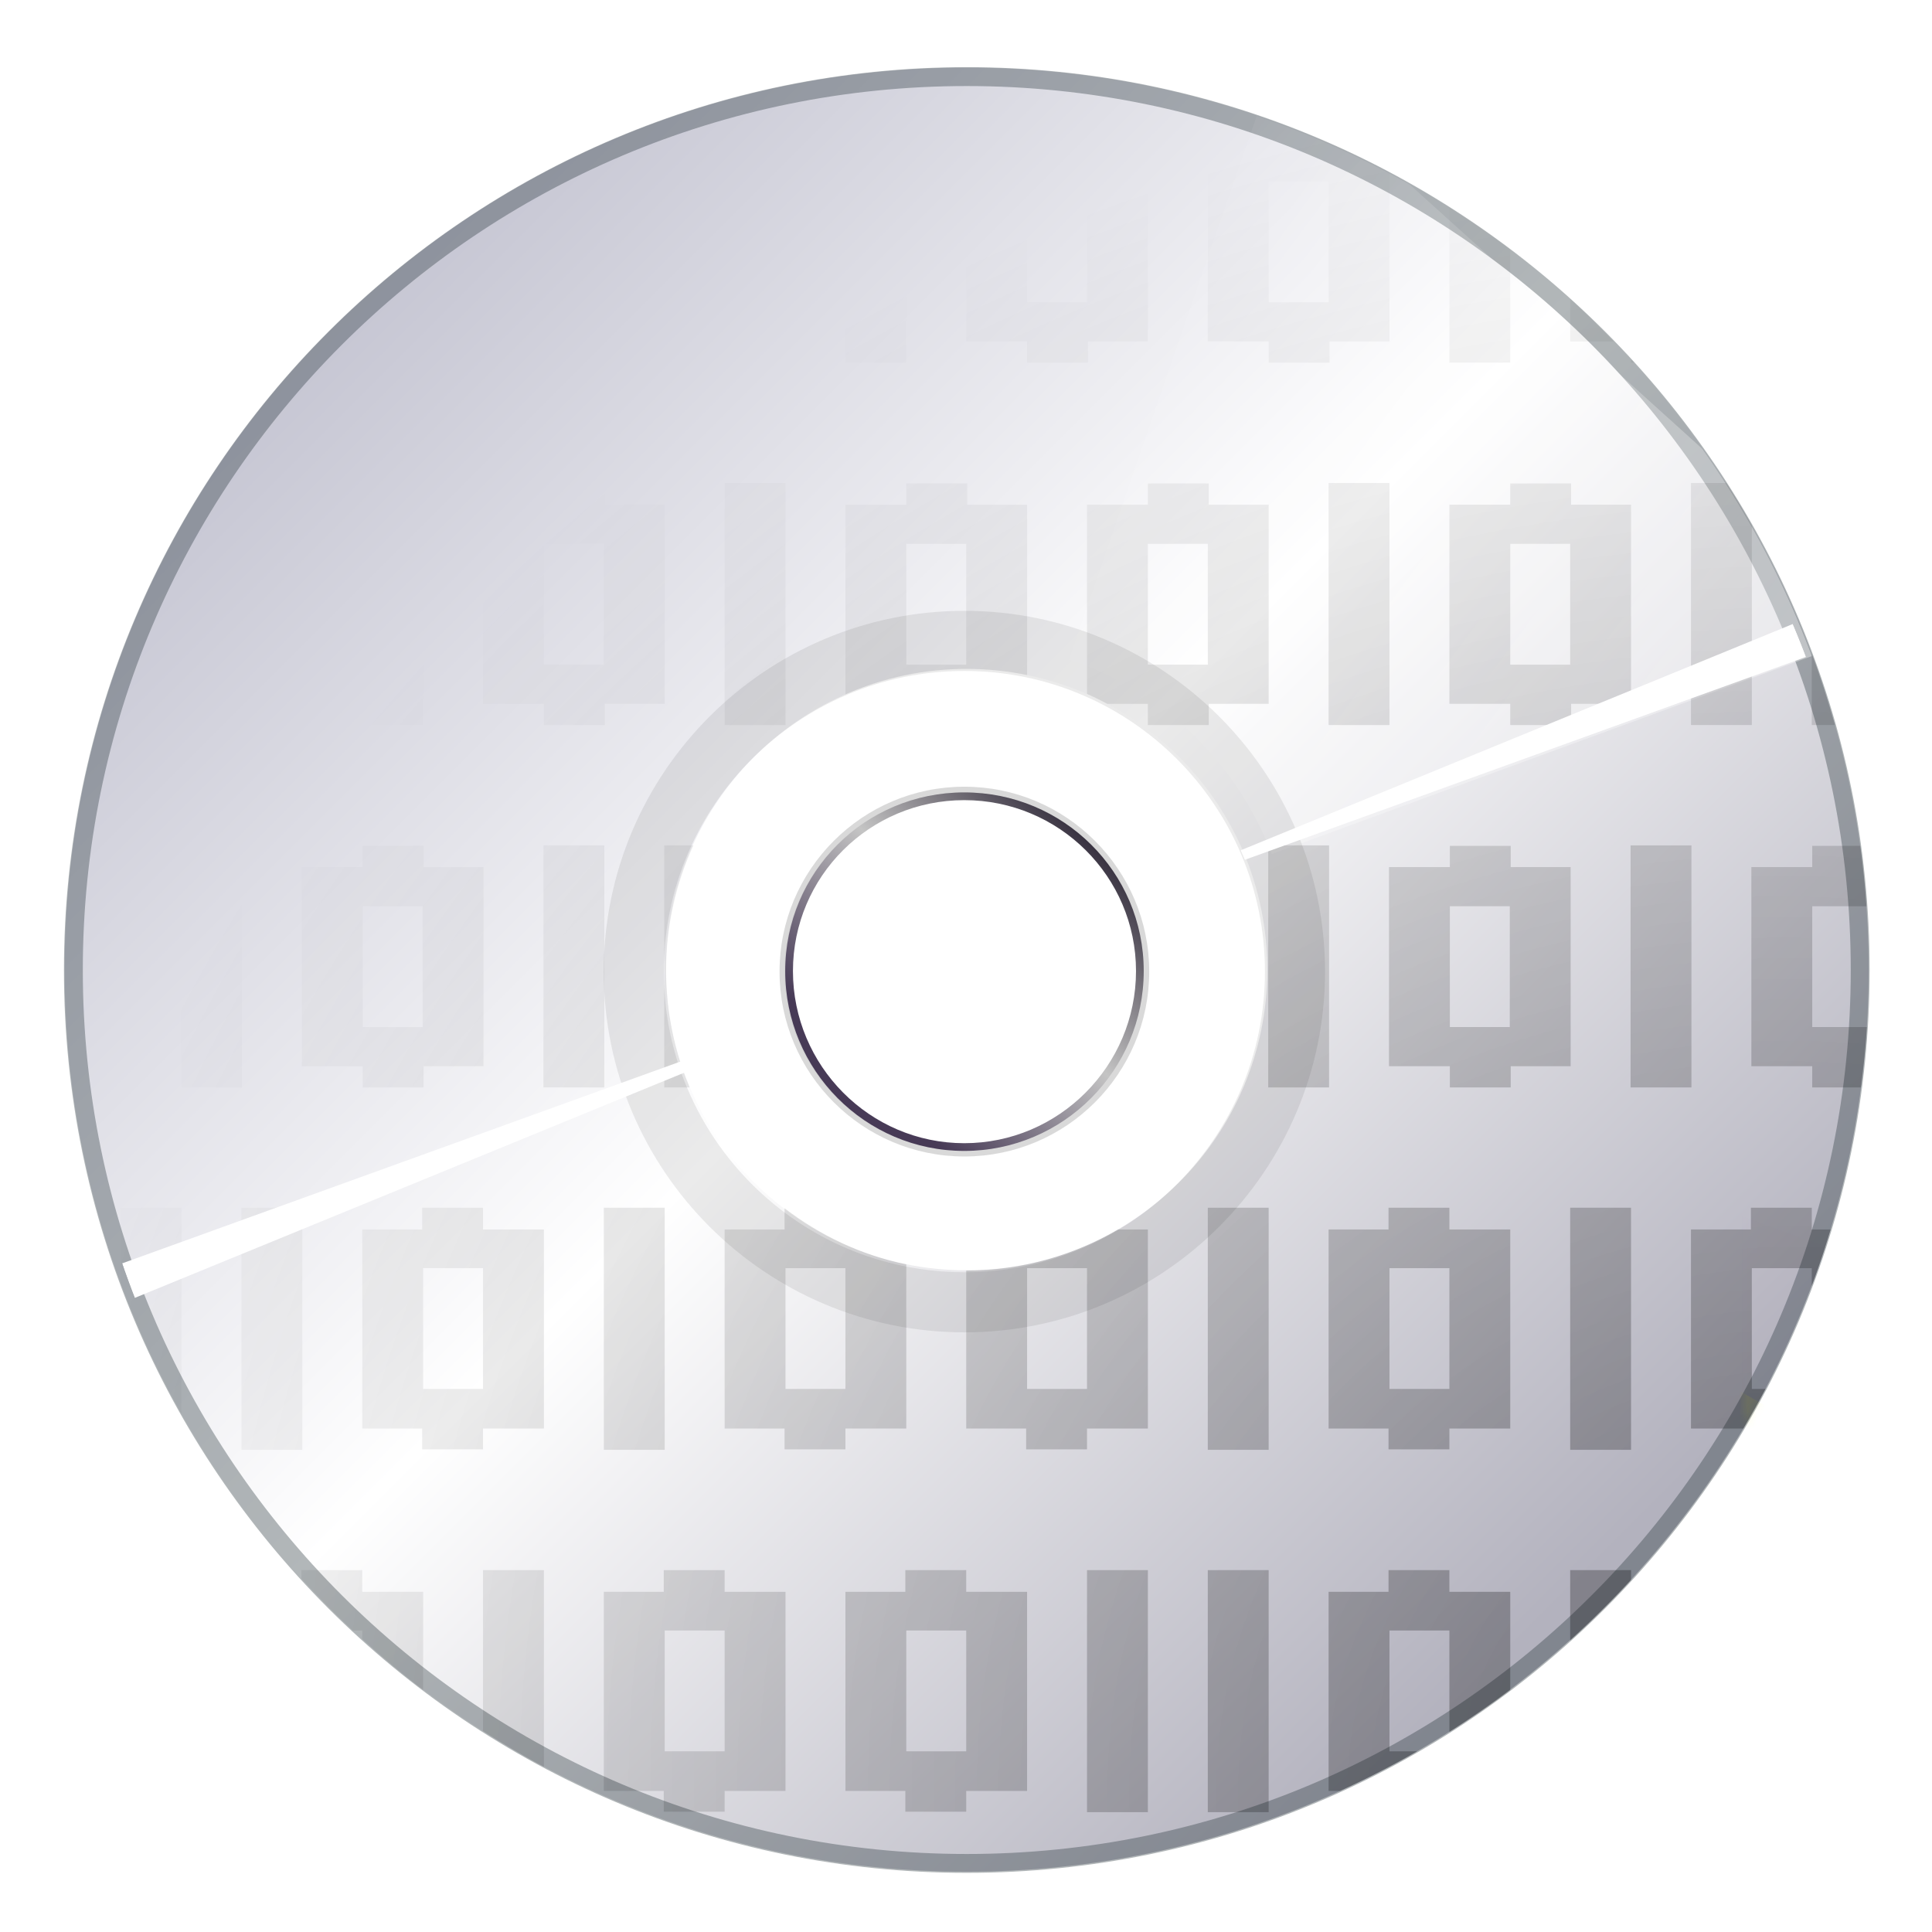 <?xml version="1.0" encoding="UTF-8" standalone="no"?>
<!-- Generator: Adobe Illustrator 12.0.0, SVG Export Plug-In . SVG Version: 6.00 Build 51448)  -->

<svg
   xmlns:ns="http://ns.adobe.com/SaveForWeb/1.0/"
   xmlns:dc="http://purl.org/dc/elements/1.1/"
   xmlns:cc="http://creativecommons.org/ns#"
   xmlns:rdf="http://www.w3.org/1999/02/22-rdf-syntax-ns#"
   xmlns:svg="http://www.w3.org/2000/svg"
   xmlns="http://www.w3.org/2000/svg"
   xmlns:xlink="http://www.w3.org/1999/xlink"
   xmlns:sodipodi="http://sodipodi.sourceforge.net/DTD/sodipodi-0.dtd"
   xmlns:inkscape="http://www.inkscape.org/namespaces/inkscape"
   version="1.0"
   id="Livello_1"
   width="128"
   height="128"
   viewBox="100.873 -104.477 263.043 263.042"
   overflow="visible"
   enable-background="new 100.873 -104.477 263.043 263.042"
   xml:space="preserve"
   sodipodi:version="0.32"
   inkscape:version="0.47pre3 r22311"
   sodipodi:docname="media-optical-data.svgz"
   inkscape:output_extension="org.inkscape.output.svgz.inkscape"
   style="overflow:visible"
   inkscape:export-filename="/home/pinheiro/pics/oxygen-icons/scalable/devices/small/32x32/media-optical-data.png"
   inkscape:export-xdpi="45"
   inkscape:export-ydpi="45"><defs
   id="defs82"><radialGradient
     gradientUnits="userSpaceOnUse"
     r="120"
     cy="27.301"
     cx="232.5"
     id="radialGradient2810">
	<stop
   id="stop2812"
   style="stop-color:#c2c2d0;stop-opacity:1;"
   offset="0" /><stop
   offset="0.5"
   style="stop-color:#ffffff;stop-opacity:1;"
   id="stop2816" />
	<stop
   id="stop2820"
   style="stop-color:#b3b2be;stop-opacity:1;"
   offset="1" />
</radialGradient><linearGradient
     inkscape:collect="always"
     id="linearGradient3180"><stop
       style="stop-color:#000000;stop-opacity:1;"
       offset="0"
       id="stop3182" /><stop
       style="stop-color:#000000;stop-opacity:0;"
       offset="1"
       id="stop3184" /></linearGradient><filter
     inkscape:collect="always"
     id="filter3736"><feGaussianBlur
       inkscape:collect="always"
       stdDeviation="0.949"
       id="feGaussianBlur3738" /></filter><filter
     inkscape:collect="always"
     id="filter3740"><feGaussianBlur
       inkscape:collect="always"
       stdDeviation="0.949"
       id="feGaussianBlur3742" /></filter><clipPath
     clipPathUnits="userSpaceOnUse"
     id="clipPath3750"><path
       style="fill:url(#linearGradient3754);fill-opacity:1"
       id="path3752"
       d="m 232.394,-96.257 c -68.097,0 -123.301,55.204 -123.301,123.301 0,68.097 55.204,123.301 123.301,123.301 68.097,0 123.301,-55.205 123.301,-123.301 0,-68.096 -55.204,-123.301 -123.301,-123.301 z m 0,164.402 c -22.699,0 -41.1,-18.402 -41.1,-41.1 0,-22.699 18.402,-41.1 41.1,-41.1 22.7,0 41.1,18.402 41.1,41.1 0,22.699 -18.401,41.1 -41.1,41.1 z" /></clipPath><linearGradient
     inkscape:collect="always"
     xlink:href="#radialGradient2810"
     id="linearGradient3754"
     gradientUnits="userSpaceOnUse"
     gradientTransform="translate(0,41.1)"
     x1="137.816"
     y1="-108.635"
     x2="314.595"
     y2="68.144" /><filter
     height="1.563"
     y="-0.281"
     width="1.279"
     x="-0.139"
     id="filter4330"
     inkscape:collect="always"><feGaussianBlur
       id="feGaussianBlur4332"
       stdDeviation="3.48"
       inkscape:collect="always" /></filter><filter
     id="filter4236"
     inkscape:collect="always"><feGaussianBlur
       id="feGaussianBlur4238"
       stdDeviation="0.479"
       inkscape:collect="always" /></filter><filter
     id="filter4171"
     inkscape:collect="always"><feGaussianBlur
       id="feGaussianBlur4173"
       stdDeviation="0.843"
       inkscape:collect="always" /></filter><filter
     id="filter4155"
     inkscape:collect="always"><feGaussianBlur
       id="feGaussianBlur4157"
       stdDeviation="0.928"
       inkscape:collect="always" /></filter><mask
     id="mask3853"
     maskUnits="userSpaceOnUse"><path
       id="path3855"
       d="m -115.097,-75.001 c -56.832,0 -102.88,46.112 -102.88,102.944 0,56.832 46.047,102.88 102.88,102.88 56.832,0 102.944,-46.047 102.944,-102.88 0,-56.832 -46.112,-102.944 -102.944,-102.944 z m 0,68.586 c 18.953,0 34.357,15.405 34.357,34.357 0,18.953 -15.405,34.293 -34.357,34.293 -18.953,0 -34.293,-15.34 -34.293,-34.293 0,-18.953 15.34,-34.357 34.293,-34.357 z"
       style="fill:url(#radialGradient3857);fill-opacity:1;stroke:none" /></mask><radialGradient
     r="102.912"
     fy="89.562"
     fx="-79.102"
     cy="27.911"
     cx="-115.065"
     gradientTransform="translate(0,2.5765196e-6)"
     gradientUnits="userSpaceOnUse"
     id="radialGradient3857"
     xlink:href="#linearGradient3796"
     inkscape:collect="always" /><filter
     id="filter3748"
     inkscape:collect="always"><feGaussianBlur
       id="feGaussianBlur3750"
       stdDeviation="1.416"
       inkscape:collect="always" /></filter><filter
     height="1.261"
     y="-0.13"
     width="1.163"
     x="-0.082"
     id="filter3732"
     inkscape:collect="always"><feGaussianBlur
       id="feGaussianBlur3734"
       stdDeviation="2.343"
       inkscape:collect="always" /></filter><filter
     id="filter5172-3"
     inkscape:collect="always"><feGaussianBlur
       id="feGaussianBlur5174-1"
       stdDeviation="2.441"
       inkscape:collect="always" /></filter><filter
     id="filter4199-8"
     inkscape:collect="always"><feGaussianBlur
       id="feGaussianBlur4201-4"
       stdDeviation="2.448"
       inkscape:collect="always" /></filter><linearGradient
     y2="1.588"
     x2="201.857"
     y1="53.012"
     x1="263.143"
     gradientTransform="matrix(0.966,0,0,0.967,586.368,0.193)"
     gradientUnits="userSpaceOnUse"
     id="linearGradient2857-3"
     xlink:href="#XMLID_16_-4"
     inkscape:collect="always" /><linearGradient
     y2="10.338"
     x2="215.537"
     y1="44.263"
     x1="249.462"
     gradientTransform="matrix(1.046,0,0,1.046,588.595,-0.437)"
     gradientUnits="userSpaceOnUse"
     id="linearGradient2839-4"
     xlink:href="#XMLID_15_-4"
     inkscape:collect="always" /><linearGradient
     id="linearGradient2797-3"><stop
       id="stop2799-7"
       offset="0"
       style="stop-color:#ffffff;stop-opacity:1;" /><stop
       id="stop2801-4"
       offset="1"
       style="stop-color:#ffffff;stop-opacity:0;" /></linearGradient><linearGradient
     id="linearGradient3667"><stop
       id="stop3669"
       offset="0"
       style="stop-color:#473a56;stop-opacity:1;" /><stop
       style="stop-color:#c4c4c4;stop-opacity:1;"
       offset="0.5"
       id="stop3675" /><stop
       id="stop3671"
       offset="1"
       style="stop-color:#282131;stop-opacity:1;" /></linearGradient><linearGradient
     id="linearGradient3796"><stop
       id="stop3798"
       offset="0"
       style="stop-color:#ffffff;stop-opacity:1;" /><stop
       id="stop3800"
       offset="1"
       style="stop-color:#ffffff;stop-opacity:0.661;" /></linearGradient><linearGradient
     id="linearGradient4240"><stop
       id="stop4242"
       offset="0"
       style="stop-color:#ee00dd;stop-opacity:1;" /><stop
       style="stop-color:#aaee00;stop-opacity:1;"
       offset="0.5"
       id="stop4248" /><stop
       id="stop4244"
       offset="1"
       style="stop-color:#8d0083;stop-opacity:1;" /></linearGradient><linearGradient
     id="linearGradient4250"><stop
       id="stop4252"
       offset="0"
       style="stop-color:#00e0e0;stop-opacity:1;" /><stop
       style="stop-color:#e0d800;stop-opacity:1;"
       offset="0.5"
       id="stop4258" /><stop
       id="stop4260"
       offset="0.75"
       style="stop-color:#00dcd1;stop-opacity:1;" /><stop
       id="stop4254"
       offset="1"
       style="stop-color:#e000b4;stop-opacity:1;" /></linearGradient><filter
     inkscape:collect="always"
     id="filter5730"
     x="-0.084"
     width="1.168"
     y="-0.105"
     height="1.209"><feGaussianBlur
       inkscape:collect="always"
       stdDeviation="2.628"
       id="feGaussianBlur5732" /></filter><filter
     inkscape:collect="always"
     id="filter5734"><feGaussianBlur
       inkscape:collect="always"
       stdDeviation="1.521"
       id="feGaussianBlur5736" /></filter><linearGradient
     inkscape:collect="always"
     xlink:href="#radialGradient2810"
     id="linearGradient5942"
     gradientUnits="userSpaceOnUse"
     gradientTransform="matrix(1.448,0,0,1.448,229.556,26.315)"
     x1="137.816"
     y1="-108.635"
     x2="314.595"
     y2="68.144" /><linearGradient
     inkscape:collect="always"
     xlink:href="#linearGradient2797-3"
     id="linearGradient5944"
     gradientUnits="userSpaceOnUse"
     x1="109.967"
     y1="88.016"
     x2="232"
     y2="88.016"
     gradientTransform="translate(4.219,-1.004)" /><linearGradient
     inkscape:collect="always"
     xlink:href="#linearGradient2797-3"
     id="linearGradient5946"
     gradientUnits="userSpaceOnUse"
     x1="356.386"
     y1="27"
     x2="232"
     y2="-65.195"
     gradientTransform="translate(4.219,-1.004)" /><linearGradient
     inkscape:collect="always"
     xlink:href="#linearGradient2797-3"
     id="linearGradient5948"
     gradientUnits="userSpaceOnUse"
     x1="356.386"
     y1="27"
     x2="232"
     y2="-65.195"
     gradientTransform="translate(4.219,-1.004)" /><linearGradient
     inkscape:collect="always"
     xlink:href="#linearGradient4240"
     id="linearGradient5952"
     gradientUnits="userSpaceOnUse"
     x1="-123.724"
     y1="54.821"
     x2="-120.189"
     y2="49.727"
     gradientTransform="translate(-1.76,0.419)" /><linearGradient
     inkscape:collect="always"
     xlink:href="#linearGradient4250"
     id="linearGradient5954"
     gradientUnits="userSpaceOnUse"
     x1="-127.2"
     y1="58.165"
     x2="-122.627"
     y2="53.25"
     gradientTransform="translate(-1.76,0.419)" /><linearGradient
     inkscape:collect="always"
     xlink:href="#linearGradient4250"
     id="linearGradient4231"
     gradientUnits="userSpaceOnUse"
     x1="-127.2"
     y1="58.165"
     x2="-122.627"
     y2="53.25"
     gradientTransform="translate(-1.76,0.419)" /><linearGradient
     inkscape:collect="always"
     xlink:href="#linearGradient3667"
     id="linearGradient4260"
     gradientUnits="userSpaceOnUse"
     gradientTransform="matrix(0.664,0,0,0.664,82.571,12.774)"
     x1="218.454"
     y1="53.338"
     x2="246.255"
     y2="25.537" /><filter
     id="filter4227"
     inkscape:collect="always"><feGaussianBlur
       id="feGaussianBlur4229"
       stdDeviation="0.563"
       inkscape:collect="always" /></filter><filter
     id="filter4215"
     inkscape:collect="always"><feGaussianBlur
       id="feGaussianBlur4217"
       stdDeviation="2.816"
       inkscape:collect="always" /></filter><linearGradient
     gradientTransform="translate(4.018,2.009)"
     y2="-65.195"
     x2="232"
     y1="27"
     x1="356.386"
     gradientUnits="userSpaceOnUse"
     id="linearGradient5948-6"
     xlink:href="#linearGradient2797-3-9"
     inkscape:collect="always" /><linearGradient
     gradientTransform="translate(4.018,2.009)"
     y2="88.016"
     x2="232"
     y1="88.016"
     x1="109.967"
     gradientUnits="userSpaceOnUse"
     id="linearGradient5944-33"
     xlink:href="#linearGradient2797-3-9"
     inkscape:collect="always" /><linearGradient
     id="linearGradient3796-74"><stop
       style="stop-color:#ffffff;stop-opacity:1;"
       offset="0"
       id="stop3798-1" /><stop
       style="stop-color:#ffffff;stop-opacity:0.661;"
       offset="1"
       id="stop3800-8" /></linearGradient><linearGradient
     id="linearGradient2797-3-9"><stop
       style="stop-color:#ffffff;stop-opacity:1;"
       offset="0"
       id="stop2799-7-6" /><stop
       style="stop-color:#ffffff;stop-opacity:0;"
       offset="1"
       id="stop2801-4-2" /></linearGradient><filter
     inkscape:collect="always"
     id="filter4199-8-3"><feGaussianBlur
       inkscape:collect="always"
       stdDeviation="2.448"
       id="feGaussianBlur4201-4-1" /></filter><filter
     inkscape:collect="always"
     id="filter5172-3-7"><feGaussianBlur
       inkscape:collect="always"
       stdDeviation="2.441"
       id="feGaussianBlur5174-1-6" /></filter><radialGradient
     inkscape:collect="always"
     xlink:href="#linearGradient3796-74"
     id="radialGradient3857-0"
     gradientUnits="userSpaceOnUse"
     gradientTransform="translate(0,2.5765196e-6)"
     cx="-115.065"
     cy="27.911"
     fx="-79.102"
     fy="89.562"
     r="102.912" /><linearGradient
     y2="68.144"
     x2="314.595"
     y1="-108.635"
     x1="137.816"
     gradientTransform="translate(0,41.1)"
     gradientUnits="userSpaceOnUse"
     id="linearGradient3754-6"
     xlink:href="#radialGradient2810-3"
     inkscape:collect="always" /><radialGradient
     id="radialGradient2810-3"
     cx="232.5"
     cy="27.301"
     r="120"
     gradientUnits="userSpaceOnUse">
	<stop
   offset="0"
   style="stop-color:#c2c2d0;stop-opacity:1;"
   id="stop2812-90" /><stop
   id="stop2816-8"
   style="stop-color:#ffffff;stop-opacity:1;"
   offset="0.5" />
	<stop
   offset="1"
   style="stop-color:#b3b2be;stop-opacity:1;"
   id="stop2820-85" />
</radialGradient><linearGradient
     inkscape:collect="always"
     xlink:href="#linearGradient2797-3-9"
     id="linearGradient3618"
     gradientUnits="userSpaceOnUse"
     gradientTransform="translate(4.018,2.009)"
     x1="109.967"
     y1="88.016"
     x2="232"
     y2="88.016" /><linearGradient
     inkscape:collect="always"
     xlink:href="#linearGradient2797-3-9"
     id="linearGradient3622"
     gradientUnits="userSpaceOnUse"
     gradientTransform="translate(4.018,2.009)"
     x1="356.386"
     y1="27"
     x2="232"
     y2="-65.195" /><linearGradient
     inkscape:collect="always"
     xlink:href="#radialGradient2810"
     id="linearGradient4735"
     gradientUnits="userSpaceOnUse"
     gradientTransform="matrix(0.485,0,0,0.485,-46.514,70.552)"
     x1="137.816"
     y1="-108.635"
     x2="314.595"
     y2="68.144" /><radialGradient
     inkscape:collect="always"
     xlink:href="#linearGradient3180"
     id="radialGradient4740"
     cx="110.973"
     cy="116.103"
     fx="110.973"
     fy="116.103"
     r="59.688"
     gradientTransform="matrix(1.965,0.526,-0.494,1.844,-40.672,-152.504)"
     gradientUnits="userSpaceOnUse" /></defs><sodipodi:namedview
   inkscape:window-height="684"
   inkscape:window-width="1120"
   inkscape:pageshadow="2"
   inkscape:pageopacity="0.0"
   guidetolerance="10.0"
   gridtolerance="10.0"
   objecttolerance="10.0"
   borderopacity="1.0"
   bordercolor="#666666"
   pagecolor="#ffffff"
   id="base"
   inkscape:zoom="2.8284271"
   inkscape:cx="19.453812"
   inkscape:cy="45.908721"
   inkscape:window-x="0"
   inkscape:window-y="0"
   inkscape:current-layer="Livello_1"
   width="128px"
   height="128px"
   showgrid="true"
   showborder="true"
   showguides="true"
   inkscape:guide-bbox="true"
   borderlayer="true"
   inkscape:snap-global="true"
   inkscape:window-maximized="0"><inkscape:grid
     id="GridFromPre046Settings"
     type="xygrid"
     originx="0px"
     originy="0px"
     spacingx="4px"
     spacingy="4px"
     color="#0000ff"
     empcolor="#0000ff"
     opacity="0.2"
     empopacity="0.4"
     empspacing="2"
     visible="true"
     enabled="true" /></sodipodi:namedview>
<filter
   id="AI_Sfocatura_4">
	<feGaussianBlur
   stdDeviation="4"
   id="feGaussianBlur6" />
</filter>

<radialGradient
   id="XMLID_11_"
   cx="232.5"
   cy="27.301"
   r="120"
   gradientUnits="userSpaceOnUse">
	<stop
   offset="0"
   style="stop-color:#d0bfff;stop-opacity:1;"
   id="stop11" /><stop
   id="stop2806"
   style="stop-color:#efeeef;stop-opacity:1;"
   offset="0.399" /><stop
   id="stop2804"
   style="stop-color:#ffffff;stop-opacity:1;"
   offset="0.5" /><stop
   offset="0.75"
   style="stop-color:#efeeef;stop-opacity:1;"
   id="stop2808" />
	<stop
   offset="1"
   style="stop-color:#d0bfff;stop-opacity:1;"
   id="stop13" />
</radialGradient>



<linearGradient
   id="XMLID_15_"
   gradientUnits="userSpaceOnUse"
   x1="249.462"
   y1="44.263"
   x2="215.537"
   y2="10.338"
   xlink:href="#XMLID_16_"
   spreadMethod="pad">
	<stop
   offset="0.3"
   style="stop-color:#ffffff;stop-opacity:0;"
   id="stop38" />
	<stop
   offset="0.497"
   style="stop-color:#FFFFFF"
   id="stop40" />
	<stop
   offset="0.7"
   style="stop-color:#ffffff;stop-opacity:0;"
   id="stop42" />
</linearGradient>



<linearGradient
   id="XMLID_16_"
   gradientUnits="userSpaceOnUse"
   x1="263.143"
   y1="53.012"
   x2="201.857"
   y2="1.588">
	<stop
   offset="0.3"
   style="stop-color:#ffffff;stop-opacity:0;"
   id="stop51" />
	<stop
   offset="0.497"
   style="stop-color:#FFFFFF"
   id="stop53" />
	<stop
   offset="0.7"
   style="stop-color:#ffffff;stop-opacity:0;"
   id="stop55" />
</linearGradient>




<g
   id="g5690"
   transform="matrix(0.688,0,0,0.688,-152.62,22.406)"><path
     style="opacity:0.5;fill:#ffffff"
     id="path48-2"
     d="m 559.293,-79.371 c -48.156,0 -87.196,39.05 -87.196,87.219 0,48.169 39.04,87.219 87.196,87.219 48.159,0 87.197,-39.05 87.197,-87.219 0,-48.169 -39.038,-87.219 -87.197,-87.219 z m 0,122.107 c -19.264,0 -34.879,-15.619 -34.879,-34.888 0,-19.267 15.615,-34.888 34.879,-34.888 19.264,0 34.879,15.621 34.879,34.888 0,19.269 -15.615,34.888 -34.879,34.888 z" /><path
     style="fill:url(#linearGradient5942);fill-opacity:1"
     id="path15-7"
     d="m 559.734,-171.052 c -98.589,0 -178.511,79.922 -178.511,178.511 0,98.589 79.922,178.511 178.511,178.511 98.589,0 178.511,-79.924 178.511,-178.511 0,-98.587 -79.922,-178.511 -178.511,-178.511 z m 0,238.015 c -32.862,0 -59.504,-26.641 -59.504,-59.504 0,-32.862 26.641,-59.504 59.504,-59.504 32.864,0 59.504,26.641 59.504,59.504 0,32.862 -26.64,59.504 -59.504,59.504 z" /><path
     sodipodi:type="inkscape:offset"
     inkscape:radius="0.2107439"
     inkscape:original="M 232.40625 -75.21875 C 175.55707 -75.21875 129.46875 -29.13042 129.46875 27.71875 C 129.46875 84.567917 175.55707 130.65625 232.40625 130.65625 C 289.25542 130.65625 335.34375 84.567061 335.34375 27.71875 C 335.34375 -29.129564 289.25542 -75.21875 232.40625 -75.21875 z M 232.40625 -73.5 C 288.3083 -73.5 333.625 -28.183297 333.625 27.71875 C 333.625 83.619912 288.3083 128.9375 232.40625 128.9375 C 176.5042 128.9375 131.1875 83.619915 131.1875 27.71875 C 131.1875 -28.183298 176.5042 -73.5 232.40625 -73.5 z "
     style="fill:#2b383d;fill-opacity:0.36"
     id="path4765"
     d="m 232.406,-75.438 c -56.963,0 -103.156,46.193 -103.156,103.156 0,56.963 46.193,103.156 103.156,103.156 56.963,0 103.156,-46.194 103.156,-103.156 0,-56.962 -46.193,-103.156 -103.156,-103.156 z m 0,2.156 c 55.788,0 101,45.212 101,101 0,55.787 -45.212,101 -101,101 -55.788,0 -101,-45.213 -101,-101 0,-55.788 45.212,-101 101,-101 z"
     transform="matrix(1.732,0,0,1.732,157.242,-40.471)" /><path
     style="opacity:0.5;fill:url(#linearGradient2857-3)"
     id="path57-7"
     d="m 559.293,-51.645 c -32.848,0 -59.477,26.636 -59.477,59.493 0,32.856 26.629,59.493 59.477,59.493 32.849,0 59.477,-26.636 59.477,-59.493 0,-32.856 -26.628,-59.493 -59.477,-59.493 z m 0,95.188 c -19.678,0 -35.686,-16.014 -35.686,-35.696 0,-19.682 16.008,-35.696 35.686,-35.696 19.677,0 35.686,16.012 35.686,35.696 0,19.683 -16.01,35.696 -35.686,35.696 z" /><g
     transform="matrix(1.487,0,0,1.487,213.938,-33.114)"
     style="opacity:0.6"
     id="g61-2">
	<defs
   id="defs63-2"><path
     style="opacity:0.8"
     d="m 232.5,-92.699 c -66.274,0 -120,53.726 -120,120 0,66.274 53.726,120 120,120 66.274,0 120,-53.727 120,-120 0,-66.273 -53.726,-120 -120,-120 z m 0,163.44 c -23.991,0 -43.44,-19.449 -43.44,-43.44 0,-23.99 19.449,-43.439 43.44,-43.439 23.992,0 43.439,19.449 43.439,43.439 0,23.991 -19.447,43.44 -43.439,43.44 z"
     id="XMLID_9_-6" /></defs>
	<clipPath
   id="XMLID_17_-1">
		<use
   height="263.042"
   width="263.043"
   y="0"
   x="0"
   id="use67-0"
   xlink:href="#XMLID_9_-6" />
	</clipPath>
	<g
   id="g69-6"
   clip-path="url(#XMLID_17_-1)">
		<g
   style="opacity:0.9;fill:url(#linearGradient5944);fill-opacity:1;filter:url(#filter5172-3)"
   id="g71-1">
			
		</g>
		<g
   style="opacity:0.8;fill:url(#linearGradient5948);fill-opacity:1;filter:url(#filter4199-8)"
   id="g75-9">
			<path
   sodipodi:nodetypes="cccc"
   id="polygon77-4"
   d="M 356.386,-18.607 232,27 l 41.595,-120.379 82.791,74.772 z"
   style="fill:url(#linearGradient5946);fill-opacity:1" />
		</g>
	</g>
</g><path
     style="fill:none;stroke:#d0d0d0;stroke-width:1.785;stroke-miterlimit:4;stroke-opacity:1;stroke-dasharray:none"
     id="path59-9"
     d="m 559.293,-27.848 c -19.678,0 -35.686,16.012 -35.686,35.696 0,19.683 16.008,35.696 35.686,35.696 19.677,0 35.686,-16.014 35.686,-35.696 0,-19.682 -16.01,-35.696 -35.686,-35.696 z" /><path
     sodipodi:type="inkscape:offset"
     inkscape:radius="-3.9436119"
     inkscape:original="M 559.28125 -42.90625 C 531.30573 -42.90625 508.5625 -20.139059 508.5625 7.84375 C 508.5625 35.826585 531.30573 58.59375 559.28125 58.59375 C 587.25471 58.59375 610.03125 35.824466 610.03125 7.84375 C 610.03125 -20.136942 587.25471 -42.90625 559.28125 -42.90625 z M 559.28125 -25.96875 C 577.96193 -25.96875 593.125 -10.839643 593.125 7.84375 C 593.125 26.529286 577.96193 41.6875 559.28125 41.6875 C 540.60059 41.6875 525.46875 26.529286 525.46875 7.84375 C 525.46875 -10.839643 540.60059 -25.96875 559.28125 -25.96875 z "
     style="opacity:0.2;fill:#ffffff"
     id="path4264"
     d="m 559.281,-38.969 c -25.836,0 -46.781,20.966 -46.781,46.812 0,25.846 20.945,46.812 46.781,46.812 25.834,0 46.812,-20.972 46.812,-46.812 0,-25.841 -20.979,-46.812 -46.812,-46.812 z m 0,9.062 c 20.81,0 37.781,16.933 37.781,37.75 0,20.819 -16.967,37.781 -37.781,37.781 -20.814,0 -37.75,-16.967 -37.75,-37.781 0,-20.813 16.94,-37.75 37.75,-37.75 z"
     transform="matrix(0.939,0,0,0.939,33.965,0.476)" /><path
     sodipodi:type="inkscape:offset"
     inkscape:radius="-4.552155"
     inkscape:original="M 559.28125 -42.90625 C 531.30573 -42.90625 508.5625 -20.139059 508.5625 7.84375 C 508.5625 35.826585 531.30573 58.59375 559.28125 58.59375 C 587.25471 58.59375 610.03125 35.824466 610.03125 7.84375 C 610.03125 -20.136942 587.25471 -42.90625 559.28125 -42.90625 z M 559.28125 -25.96875 C 577.96193 -25.96875 593.125 -10.839643 593.125 7.84375 C 593.125 26.529286 577.96193 41.6875 559.28125 41.6875 C 540.60059 41.6875 525.46875 26.529286 525.46875 7.84375 C 525.46875 -10.839643 540.60059 -25.96875 559.28125 -25.96875 z "
     style="opacity:0.5;fill:url(#linearGradient2839-4);fill-opacity:1"
     id="path4262"
     d="m 559.281,-38.344 c -25.506,0 -46.156,20.671 -46.156,46.188 0,25.516 20.651,46.188 46.156,46.188 25.503,0 46.188,-20.677 46.188,-46.188 0,-25.51 -20.684,-46.188 -46.188,-46.188 z m 0,7.812 c 21.138,0 38.406,17.229 38.406,38.375 0,21.148 -17.263,38.406 -38.406,38.406 -21.143,0 -38.375,-17.263 -38.375,-38.406 0,-21.141 17.237,-38.375 38.375,-38.375 z"
     transform="matrix(0.924,0,0,0.924,42.521,0.596)" /><path
     style="opacity:0.1;fill:#323232;fill-opacity:1"
     id="path35-1"
     d="m 559.293,-63.543 c -39.355,0 -71.373,32.026 -71.373,71.391 0,39.365 32.018,71.391 71.373,71.391 39.355,0 71.373,-32.026 71.373,-71.391 0,-39.365 -32.018,-71.391 -71.373,-71.391 z m 0,130.884 c -32.848,0 -59.477,-26.636 -59.477,-59.493 0,-32.856 26.629,-59.493 59.477,-59.493 32.849,0 59.477,26.636 59.477,59.493 0,32.856 -26.628,59.493 -59.477,59.493 z" /><g
     transform="matrix(1.734,0,0,1.734,759.087,-40.708)"
     style="opacity:0.53"
     mask="url(#mask3853)"
     id="g3776"><g
       id="g3754"><path
         sodipodi:nodetypes="cccc"
         transform="matrix(2.055,0,0,2.055,100.873,-104.478)"
         id="path3678"
         d="m -100.895,67.675 -66.024,-44.977 -5.127,3.712 71.151,41.265 z"
         style="opacity:0.703;fill:#ff11f7;fill-opacity:0.497;stroke-width:1px;filter:url(#filter4155)" /><path
         sodipodi:nodetypes="cccc"
         style="fill:#096eff;fill-opacity:0.058;stroke-width:1px;filter:url(#filter4171)"
         d="m -101.072,67.719 -37.396,-68.808 -9.969,6.092 47.365,62.716 z"
         id="path3688"
         transform="matrix(2.055,0,0,2.055,100.873,-104.478)" /><path
         transform="matrix(2.055,0,0,2.055,100.873,-104.478)"
         id="path3690"
         d="m -100.939,68.029 -65.938,-45.034 -11.844,16.263 77.782,28.77 z"
         style="fill:#ff7e7e;fill-opacity:0.317;stroke-width:1px;filter:url(#filter3732)"
         sodipodi:nodetypes="cccc" /><path
         sodipodi:nodetypes="cccc"
         style="fill:#ff7e7e;fill-opacity:0.455;stroke-width:1px;filter:url(#filter3732)"
         d="m -101.072,67.587 -65.628,-46.183 -2.121,3.182 67.75,43.001 z"
         id="path3744"
         transform="matrix(2.055,0,0,2.055,100.873,-104.478)" /><path
         sodipodi:nodetypes="cccc"
         style="opacity:0.614;fill:#ffff11;fill-opacity:0.497;stroke-width:1px;filter:url(#filter3748)"
         d="m -100.719,67.984 -64.214,-49.232 -2.828,3.536 67.043,45.697 z"
         id="path3746"
         transform="matrix(2.055,0,0,2.055,100.873,-104.478)" /><path
         transform="matrix(2.055,0,0,2.055,100.873,-104.478)"
         id="path3752-7"
         d="M -100.851,68.073 -170.502,22.793 -154.446,7.834 -100.851,68.073 z"
         style="fill:#f4ff0f;fill-opacity:0.339;stroke-width:1px;filter:url(#filter5730)"
         sodipodi:nodetypes="cccc" /><path
         transform="matrix(2.055,0,0,2.055,100.873,-104.478)"
         id="path5754"
         d="M -101.072,67.719 -146.629,4.351 -152.517,8.403 -101.072,67.719 z"
         style="fill:#096eff;fill-opacity:0.302;stroke-width:1px;filter:url(#filter4171)"
         sodipodi:nodetypes="cccc" /></g><g
       id="g3762"
       transform="matrix(-1,0,0,-1,-229.831,49.03)"><path
         sodipodi:nodetypes="cccc"
         style="opacity:0.119;fill:url(#linearGradient5952);fill-opacity:1;stroke-width:1px;filter:url(#filter4236)"
         d="m -99.835,64.979 -59.441,-37.565 -3.803,14.606 63.245,22.959 z"
         id="path3768"
         transform="matrix(2.055,0,0,2.055,100.873,-104.478)" /><path
         transform="matrix(2.055,0,0,2.055,100.873,-104.478)"
         id="path3770"
         d="m -100.011,64.891 -52.434,-29.693 -7.493,10.969 59.927,18.724 z"
         style="opacity:0.074;fill:url(#linearGradient4231);fill-opacity:1;stroke-width:1px;filter:url(#filter4330)"
         sodipodi:nodetypes="cccc" /><path
         sodipodi:nodetypes="cccc"
         style="fill:#f4ff0f;fill-opacity:0.307;stroke-width:1px;filter:url(#filter5734)"
         d="m -99.833,65.071 -52.558,-47.533 -11.421,11.215 63.979,36.318 z"
         id="path4342"
         transform="matrix(2.055,0,0,2.055,100.873,-104.478)" /><path
         sodipodi:nodetypes="cccc"
         style="opacity:0.074;fill:url(#linearGradient5954);fill-opacity:1;stroke-width:1px;filter:url(#filter4330)"
         d="m -100.011,64.891 -34.309,-51.887 -7.493,10.969 41.802,40.918 z"
         id="path5958"
         transform="matrix(2.055,0,0,2.055,100.873,-104.478)" /></g></g><path
     transform="matrix(2.577,0,0,2.577,-44.792,-94.049)"
     d="m 234.406,25.781 c -7.603,0 -13.75,6.115 -13.75,13.719 0,7.604 6.146,13.812 13.75,13.812 7.604,0 13.781,-6.209 13.781,-13.812 0,-7.604 -6.178,-13.719 -13.781,-13.719 z m 0,0.594 c 7.266,0 13.188,5.859 13.188,13.125 0,7.266 -5.922,13.219 -13.188,13.219 -7.266,0 -13.156,-5.953 -13.156,-13.219 0,-7.266 5.89,-13.125 13.156,-13.125 z"
     id="path4783"
     style="fill:url(#linearGradient4260);fill-opacity:1;stroke:none"
     inkscape:original="M 234.40625 25.8125 C 226.81965 25.8125 220.6875 31.913386 220.6875 39.5 C 220.6875 47.086614 226.81965 53.28125 234.40625 53.28125 C 241.99288 53.28125 248.15625 47.086614 248.15625 39.5 C 248.15625 31.913386 241.99288 25.8125 234.40625 25.8125 z M 234.40625 26.34375 C 241.68941 26.34375 247.625 32.216853 247.625 39.5 C 247.625 46.783149 241.68941 52.75 234.40625 52.75 C 227.12311 52.75 221.21875 46.783149 221.21875 39.5 C 221.21875 32.216853 227.12311 26.34375 234.40625 26.34375 z "
     inkscape:radius="0.031458419"
     sodipodi:type="inkscape:offset" /><path
     style="fill:url(#radialGradient4740);fill-opacity:1;opacity:0.329"
     d="M 47.969 8 L 47.969 24.031 L 52 24.031 L 52 8 L 47.969 8 z M 55.969 8 L 55.969 24.031 L 60 24.031 L 60 8 L 55.969 8 z M 68 8.031 L 68 9.438 L 63.969 9.438 L 63.969 22.625 L 68 22.625 L 68 24.031 L 72.031 24.031 L 72.031 22.625 L 76 22.625 L 76 9.438 L 72.031 9.438 L 72.031 8.031 L 68 8.031 z M 84 8.031 L 84 9.438 L 79.969 9.438 L 79.969 22.625 L 84 22.625 L 84 24.031 L 88.031 24.031 L 88.031 22.625 L 92 22.625 L 92 11.438 C 89.524 10.122 86.949 8.993 84.281 8.031 L 84 8.031 z M 40.188 9.438 C 37.32 10.685 34.581 12.149 31.969 13.812 L 31.969 22.625 L 36 22.625 L 36 24.031 L 40.031 24.031 L 40.031 22.625 L 44 22.625 L 44 9.438 L 40.188 9.438 z M 36 12.031 L 39.969 12.031 L 39.969 20.031 L 36 20.031 L 36 12.031 z M 68 12.031 L 71.969 12.031 L 71.969 20.031 L 68 20.031 L 68 12.031 z M 84 12.031 L 87.969 12.031 L 87.969 20.031 L 84 20.031 L 84 12.031 z M 95.969 13.75 L 95.969 24.031 L 100 24.031 L 100 16.531 C 98.696 15.546 97.353 14.628 95.969 13.75 z M 28 16.531 C 26.597 17.592 25.271 18.729 23.969 19.906 L 23.969 24.031 L 28 24.031 L 28 16.531 z M 103.969 19.812 L 103.969 22.625 L 106.844 22.625 C 105.911 21.665 104.963 20.708 103.969 19.812 z M 108 23.812 L 108 24.031 L 108.219 24.031 C 108.149 23.955 108.07 23.888 108 23.812 z M 20 23.844 C 19.94 23.909 19.872 23.966 19.812 24.031 L 20 24.031 L 20 23.844 z M 23.969 32 L 23.969 48.031 L 28 48.031 L 28 32 L 23.969 32 z M 47.969 32 L 47.969 48.031 L 52 48.031 L 52 32 L 47.969 32 z M 87.969 32 L 87.969 48.031 L 92 48.031 L 92 32 L 87.969 32 z M 111.969 32 L 111.969 48.031 L 116 48.031 L 116 34.812 C 115.457 33.855 114.906 32.923 114.312 32 L 111.969 32 z M 13.688 32.031 C 11.4 35.597 9.465 39.407 7.969 43.438 L 7.969 46.625 L 12 46.625 L 12 48.031 L 16.031 48.031 L 16.031 46.625 L 20 46.625 L 20 33.438 L 16.031 33.438 L 16.031 32.031 L 13.688 32.031 z M 36 32.031 L 36 33.438 L 31.969 33.438 L 31.969 46.625 L 36 46.625 L 36 48.031 L 40.031 48.031 L 40.031 46.625 L 44 46.625 L 44 33.438 L 40.031 33.438 L 40.031 32.031 L 36 32.031 z M 60 32.031 L 60 33.438 L 55.969 33.438 L 55.969 46 C 58.426 44.915 61.141 44.312 64 44.312 C 65.365 44.312 66.713 44.457 68 44.719 L 68 33.438 L 64.031 33.438 L 64.031 32.031 L 60 32.031 z M 76 32.031 L 76 33.438 L 71.969 33.438 L 71.969 45.969 C 72.424 46.168 72.875 46.393 73.312 46.625 L 76 46.625 L 76 48.031 L 80.031 48.031 L 80.031 46.625 L 84 46.625 L 84 33.438 L 80.031 33.438 L 80.031 32.031 L 76 32.031 z M 100 32.031 L 100 33.438 L 95.969 33.438 L 95.969 46.625 L 100 46.625 L 100 48.031 L 104.031 48.031 L 104.031 46.625 L 108 46.625 L 108 33.438 L 104.031 33.438 L 104.031 32.031 L 100 32.031 z M 12 36.031 L 15.969 36.031 L 15.969 44.031 L 12 44.031 L 12 36.031 z M 36 36.031 L 39.969 36.031 L 39.969 44.031 L 36 44.031 L 36 36.031 z M 60 36.031 L 63.969 36.031 L 63.969 44.031 L 60 44.031 L 60 36.031 z M 76 36.031 L 79.969 36.031 L 79.969 44.031 L 76 44.031 L 76 36.031 z M 100 36.031 L 103.969 36.031 L 103.969 44.031 L 100 44.031 L 100 36.031 z M 119.969 43.281 L 119.969 48.031 L 121.5 48.031 C 121.048 46.425 120.549 44.83 119.969 43.281 z M 4.812 56 C 4.442 58.69 4.25 61.458 4.25 64.25 C 4.25 66.893 4.449 69.479 4.781 72.031 L 8 72.031 L 8 56 L 4.812 56 z M 11.969 56 L 11.969 72.031 L 16 72.031 L 16 56 L 11.969 56 z M 35.969 56 L 35.969 72.031 L 40 72.031 L 40 56 L 35.969 56 z M 43.969 56 L 43.969 72.031 L 45.656 72.031 C 44.641 69.641 44.094 67.01 44.094 64.25 C 44.094 61.302 44.757 58.517 45.906 56 L 43.969 56 z M 83.969 56 L 83.969 72.031 L 88 72.031 L 88 56 L 83.969 56 z M 107.969 56 L 107.969 72.031 L 112 72.031 L 112 56 L 107.969 56 z M 24 56.031 L 24 57.438 L 19.969 57.438 L 19.969 70.625 L 24 70.625 L 24 72.031 L 28.031 72.031 L 28.031 70.625 L 32 70.625 L 32 57.438 L 28.031 57.438 L 28.031 56.031 L 24 56.031 z M 96 56.031 L 96 57.438 L 91.969 57.438 L 91.969 70.625 L 96 70.625 L 96 72.031 L 100.031 72.031 L 100.031 70.625 L 104 70.625 L 104 57.438 L 100.031 57.438 L 100.031 56.031 L 96 56.031 z M 120 56.031 L 120 57.438 L 115.969 57.438 L 115.969 70.625 L 120 70.625 L 120 72.031 L 123.219 72.031 C 123.391 70.711 123.541 69.377 123.625 68.031 L 120 68.031 L 120 60.031 L 123.594 60.031 C 123.5 58.687 123.368 57.349 123.188 56.031 L 120 56.031 z M 24 60.031 L 27.969 60.031 L 27.969 68.031 L 24 68.031 L 24 60.031 z M 96 60.031 L 99.969 60.031 L 99.969 68.031 L 96 68.031 L 96 60.031 z M 7.969 80 L 7.969 85.031 C 9.082 88.029 10.442 90.908 12 93.656 L 12 80 L 7.969 80 z M 15.969 80 L 15.969 96.031 L 20 96.031 L 20 80 L 15.969 80 z M 27.938 80 L 27.938 81.438 L 23.969 81.438 L 23.969 94.625 L 27.938 94.625 L 27.938 96 L 31.969 96 L 31.969 94.625 L 36 94.625 L 36 81.438 L 31.969 81.438 L 31.969 80 L 27.938 80 z M 39.969 80 L 39.969 96.031 L 44 96.031 L 44 80 L 39.969 80 z M 79.969 80 L 79.969 96.031 L 84 96.031 L 84 80 L 79.969 80 z M 91.938 80 L 91.938 81.438 L 87.969 81.438 L 87.969 94.625 L 91.938 94.625 L 91.938 96 L 95.969 96 L 95.969 94.625 L 100 94.625 L 100 81.438 L 95.969 81.438 L 95.969 80 L 91.938 80 z M 103.969 80 L 103.969 96.031 L 108 96.031 L 108 80 L 103.969 80 z M 115.938 80 L 115.938 81.438 L 111.969 81.438 L 111.969 94.625 L 115.438 94.625 C 115.948 93.763 116.439 92.89 116.906 92 L 116 92 L 116 84 L 119.969 84 L 119.969 85.188 C 120.429 83.958 120.838 82.704 121.219 81.438 L 119.969 81.438 L 119.969 80 L 115.938 80 z M 51.938 80.031 L 51.938 81.438 L 47.969 81.438 L 47.969 94.625 L 51.938 94.625 L 51.938 96 L 55.969 96 L 55.969 94.625 L 60 94.625 L 60 83.75 C 57.008 83.138 54.277 81.822 51.938 80.031 z M 74.031 81.438 C 71.086 83.157 67.657 84.156 64 84.156 C 63.99 84.156 63.979 84.156 63.969 84.156 L 63.969 94.625 L 67.938 94.625 L 67.938 96 L 71.969 96 L 71.969 94.625 L 76 94.625 L 76 81.438 L 74.031 81.438 z M 28 84 L 31.969 84 L 31.969 92 L 28 92 L 28 84 z M 52 84 L 55.969 84 L 55.969 92 L 52 92 L 52 84 z M 68 84 L 71.969 84 L 71.969 92 L 68 92 L 68 84 z M 92 84 L 95.969 84 L 95.969 92 L 92 92 L 92 84 z M 19.938 104 L 19.938 104.562 C 21.025 105.75 22.164 106.903 23.344 108 L 23.969 108 L 23.969 108.562 C 25.271 109.74 26.597 110.877 28 111.938 L 28 105.438 L 23.969 105.438 L 23.969 104 L 19.938 104 z M 31.969 104 L 31.969 114.656 C 33.282 115.493 34.62 116.297 36 117.031 L 36 104 L 31.969 104 z M 43.938 104 L 43.938 105.438 L 39.969 105.438 L 39.969 118.625 L 43.938 118.625 L 43.938 120 L 47.969 120 L 47.969 118.625 L 52 118.625 L 52 105.438 L 47.969 105.438 L 47.969 104 L 43.938 104 z M 59.938 104 L 59.938 105.438 L 55.969 105.438 L 55.969 118.625 L 59.938 118.625 L 59.938 120 L 63.969 120 L 63.969 118.625 L 68 118.625 L 68 105.438 L 63.969 105.438 L 63.969 104 L 59.938 104 z M 71.969 104 L 71.969 120.031 L 76 120.031 L 76 104 L 71.969 104 z M 79.969 104 L 79.969 120.031 L 84 120.031 L 84 104 L 79.969 104 z M 91.938 104 L 91.938 105.438 L 87.969 105.438 L 87.969 118.625 L 88.719 118.625 C 90.469 117.828 92.189 116.956 93.844 116 L 92 116 L 92 108 L 95.969 108 L 95.969 114.719 C 97.353 113.841 98.696 112.923 100 111.938 L 100 105.438 L 95.969 105.438 L 95.969 104 L 91.938 104 z M 103.969 104 L 103.969 108.656 C 105.374 107.391 106.72 106.048 108 104.656 L 108 104 L 103.969 104 z M 44 108 L 47.969 108 L 47.969 116 L 44 116 L 44 108 z M 60 108 L 63.969 108 L 63.969 116 L 60 116 L 60 108 z "
     transform="matrix(2.988,0,0,2.988,368.518,-184.458)"
     id="path4733" /></g><g
   id="g3746"
   clip-path="url(#clipPath3750)"
   transform="matrix(0.988,0,0,0.988,3.182,1.337)"><path
     id="path2942"
     d="m 238.547,22.906 128.943,-52.85 5.698,4.178 -134.641,48.672 z"
     style="fill:#ffffff;fill-opacity:1;stroke-width:1px;filter:url(#filter3736)" /><path
     style="fill:#ffffff;fill-opacity:1;stroke-width:1px;filter:url(#filter3740)"
     d="M 226.569,27.006 97.626,79.857 91.929,75.679 226.569,27.006 z"
     id="path3734"
     transform="matrix(1.033,0,0,1.033,-5.276,-1.77)" /></g><g
   id="layer4"
   inkscape:label="box"
   style="display:inline"
   transform="translate(-799.105,455.09)" /><g
   id="layer5"
   inkscape:label="zip_app"
   style="display:inline"
   transform="translate(-799.105,455.09)" /></svg>
